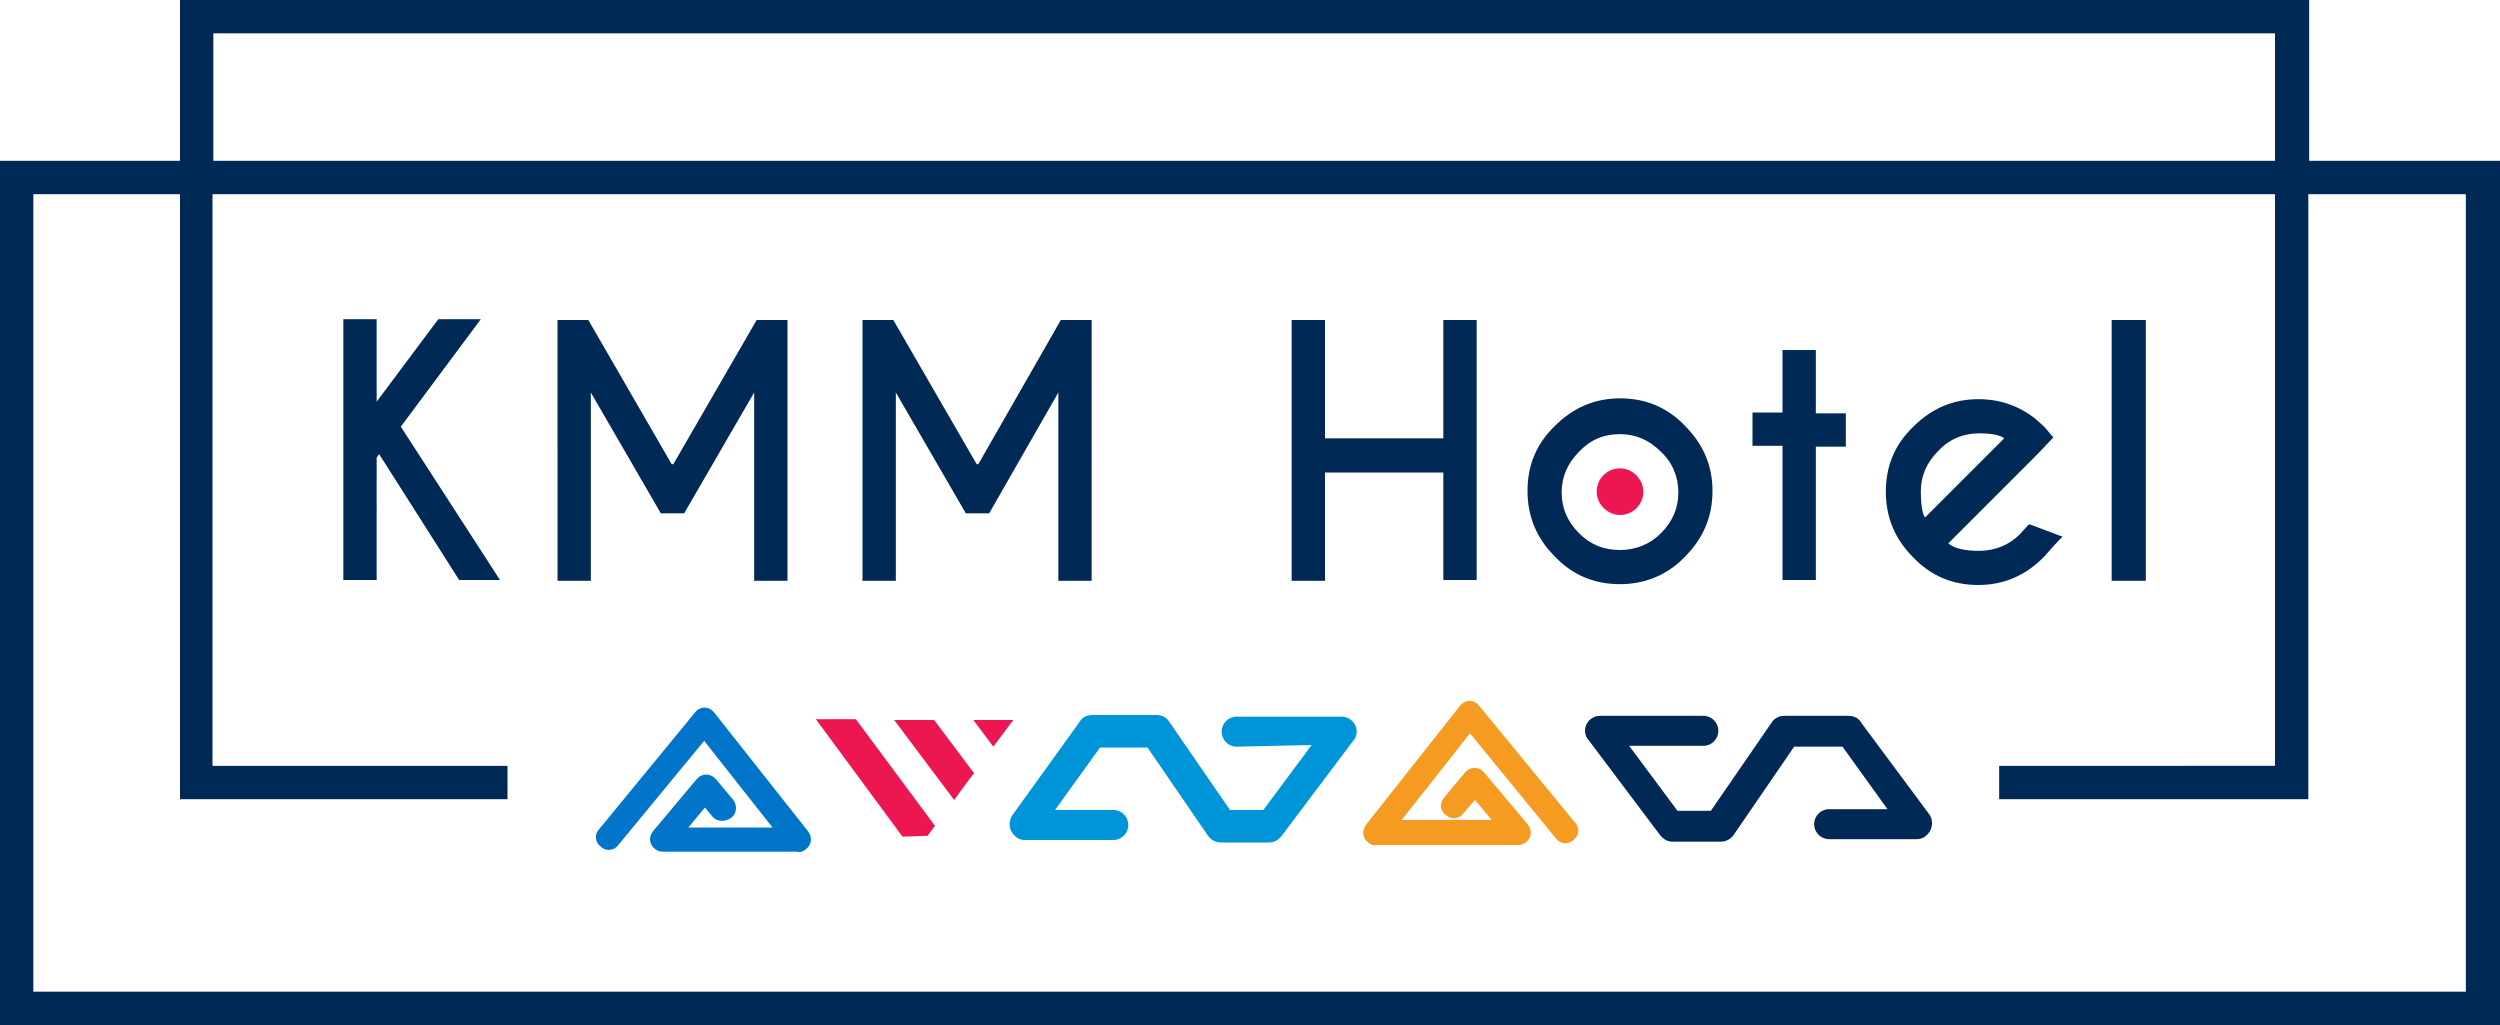 <?xml version="1.0" encoding="utf-8"?>
<!-- Generator: Adobe Illustrator 22.1.0, SVG Export Plug-In . SVG Version: 6.00 Build 0)  -->
<svg version="1.1" id="Layer_1" xmlns="http://www.w3.org/2000/svg" xmlns:xlink="http://www.w3.org/1999/xlink" x="0px" y="0px"
	 viewBox="0 0 300 123" style="enable-background:new 0 0 300 123;" xml:space="preserve">
<style type="text/css">
	.st0{fill:#0075C9;}
	.st1{fill:#002A55;}
	.st2{fill:#0094D9;}
	.st3{fill:#F59B21;}
	.st4{fill:#EC1651;}
</style>
<path class="st0" d="M74.2,101.4c-0.5,0.7-1.5,0.8-2.1,0.2c-0.7-0.5-0.8-1.5-0.2-2.1l11.5-14c0.5-0.7,1.5-0.8,2.1-0.2
	c0.1,0.1,0.2,0.2,0.2,0.2L97,99.8c0.5,0.7,0.4,1.6-0.3,2.1c-0.3,0.3-0.7,0.4-1.1,0.3H79.5c-0.8,0-1.5-0.7-1.5-1.5
	c0-0.4,0.2-0.7,0.4-1l5.2-6.2c0.6-0.7,1.5-0.7,2.1-0.2c0.1,0.1,0.2,0.2,0.3,0.3l2,2.4c0.5,0.7,0.4,1.6-0.2,2.1
	C87,98.7,86,98.6,85.5,98l-0.9-1.1l-2,2.4h10.1l-8.2-10.4L74.2,101.4z"/>
<path class="st1" d="M90.8,38.4h3.7v31.3h-4V47.1l-8.4,14.5h-2.8l-8.4-14.5v22.6h-4V38.4h3.7l10,17.3h0.2l0,0L90.8,38.4z
	 M117.4,55.7L117.4,55.7h-0.2l-10-17.3h-3.7v31.3h4V47.1l8.4,14.5h2.8l8.3-14.5v22.6h4V38.4h-3.7L117.4,55.7z M57.7,38.3h-5.1
	l-7.4,9.9v-9.9h-4v31.3h4V54.9l0.3-0.4l9.6,15.1H60L48.1,51.2L57.7,38.3z M257.5,38.4h-4.1v31.3h4.1V38.4z M213.9,69.6h4v-16h3.6v-4
	h-3.6V42h-4v7.5h-3.6v4h3.6V69.6z M245.2,66.9c-2.2,2.2-4.8,3.3-7.8,3.3c-3.1,0-5.7-1.1-7.8-3.3c-2.2-2.2-3.3-4.8-3.3-7.9
	s1.1-5.7,3.3-7.8c2.2-2.2,4.8-3.3,7.8-3.3c2.6,0,4.9,0.8,6.9,2.4c0.3,0.3,0.7,0.6,1,0.9c0.2,0.2,0.5,0.6,1.1,1.3l-2,2.1l-10.6,10.6
	c0.7,0.6,1.9,0.9,3.7,0.9c1.9,0,3.6-0.7,4.9-2c0.2-0.2,0.5-0.6,1.1-1.2l4,1.5C246.3,65.6,245.6,66.5,245.2,66.9z M231,62.1l9.5-9.5
	c-0.5-0.4-1.5-0.6-3-0.6c-1.9,0-3.6,0.7-4.9,2.1c-1.4,1.4-2.1,3-2.1,4.9C230.5,60.6,230.7,61.7,231,62.1z M173.2,52.6H159V38.4h-4
	v31.3h4v-13h14.2v12.9h4V38.4h-4V52.6z M300,19.3V123H0V19.3h21.6V0h255.5v19.3H300z M25.6,19.3H273V4H25.6V19.3z M295.9,23.3H277
	v72.6h-37.1v-4H273V23.3H25.5v68.6h35.4v4H21.6V23.3H4V119h291.9V23.3z M194.4,70.1c-3.1,0-5.7-1.1-7.8-3.3
	c-2.2-2.2-3.3-4.8-3.3-7.9c0-3.1,1.1-5.7,3.3-7.8c2.2-2.2,4.8-3.3,7.8-3.3c3.1,0,5.7,1.1,7.8,3.3c2.2,2.2,3.3,4.8,3.3,7.8
	c0,3.1-1.1,5.7-3.3,7.9C200.1,69,197.4,70.1,194.4,70.1z M189.5,64c1.4,1.4,3,2,4.9,2s3.6-0.7,4.9-2c1.4-1.4,2.1-3,2.1-4.9
	s-0.7-3.6-2.1-4.9c-1.4-1.4-3-2.1-4.9-2.1c-2,0-3.6,0.7-4.9,2.1c-1.4,1.4-2.1,3-2.1,4.9S188.1,62.6,189.5,64z M223.4,86.8
	c-0.3-0.6-0.9-0.9-1.6-0.9h-7.7c-0.6,0-1.2,0.3-1.5,0.8l-7.3,10.6h-4l-5.8-7.8h8.9c1,0,1.8-0.8,1.8-1.8s-0.8-1.8-1.8-1.8H192
	c-1,0-1.8,0.8-1.8,1.8c0,0.5,0.2,0.9,0.5,1.2l8.5,11.3c0.4,0.5,0.9,0.8,1.5,0.8h5.8c0.7,0,1.3-0.4,1.6-0.9l7.2-10.5h5.8l5.4,7.5h-7
	c-1,0-1.8,0.8-1.8,1.8s0.8,1.8,1.8,1.8H230c0.4,0,0.8-0.1,1.1-0.4c0.8-0.6,1-1.8,0.4-2.6L223.4,86.8z"/>
<path class="st2" d="M148.4,89.6c-1,0-1.8-0.8-1.8-1.8s0.8-1.8,1.8-1.8H161c1,0,1.8,0.8,1.8,1.8c0,0.5-0.2,0.9-0.5,1.2l-8.5,11.3
	c-0.4,0.5-0.9,0.8-1.5,0.8l0,0h-5.8c-0.7,0-1.3-0.4-1.6-0.9l-7.2-10.5H132l-5.4,7.5h7c1,0,1.8,0.8,1.8,1.8s-0.8,1.8-1.8,1.8H123l0,0
	c-0.4,0-0.8-0.1-1.1-0.4c-0.8-0.6-1-1.7-0.4-2.6l8-11.1c0.3-0.6,0.9-0.9,1.6-0.9h7.7l0,0c0.6,0,1.2,0.3,1.5,0.8l7.3,10.6h4l5.8-7.8
	L148.4,89.6L148.4,89.6z"/>
<path class="st3" d="M177.5,84.7c-0.5-0.7-1.5-0.8-2.1-0.2c-0.1,0.1-0.2,0.2-0.2,0.2L163.9,99c-0.5,0.7-0.4,1.6,0.3,2.1
	c0.3,0.3,0.7,0.4,1,0.3h17c0.8,0,1.5-0.7,1.5-1.5c0-0.4-0.2-0.7-0.4-1l0,0l-5.2-6.2c-0.6-0.7-1.5-0.7-2.1-0.2
	c-0.1,0.1-0.2,0.2-0.2,0.2l-2.5,3c-0.6,0.7-0.5,1.6,0.2,2.1c0.7,0.6,1.6,0.5,2.1-0.2L177,96l2,2.4h-10.8l8.2-10.4l10.3,12.6
	c0.5,0.7,1.5,0.8,2.1,0.2c0.7-0.5,0.8-1.5,0.2-2.1L177.5,84.7z"/>
<path class="st4" d="M194.4,56.2c-1.6,0-2.8,1.3-2.8,2.8s1.3,2.8,2.8,2.8c1.6,0,2.8-1.3,2.8-2.8S195.9,56.2,194.4,56.2z M119.2,89.6
	l2.4-3.2l0,0h-4.8L119.2,89.6L119.2,89.6z M108.3,100.4l3-0.1l0.9-1.2l-9.5-12.8h-4.8L108.3,100.4L108.3,100.4z M114.5,96l-7.2-9.6
	h0.7h4.1l4.8,6.4l-0.5,0.6L114.5,96z"/>
</svg>
